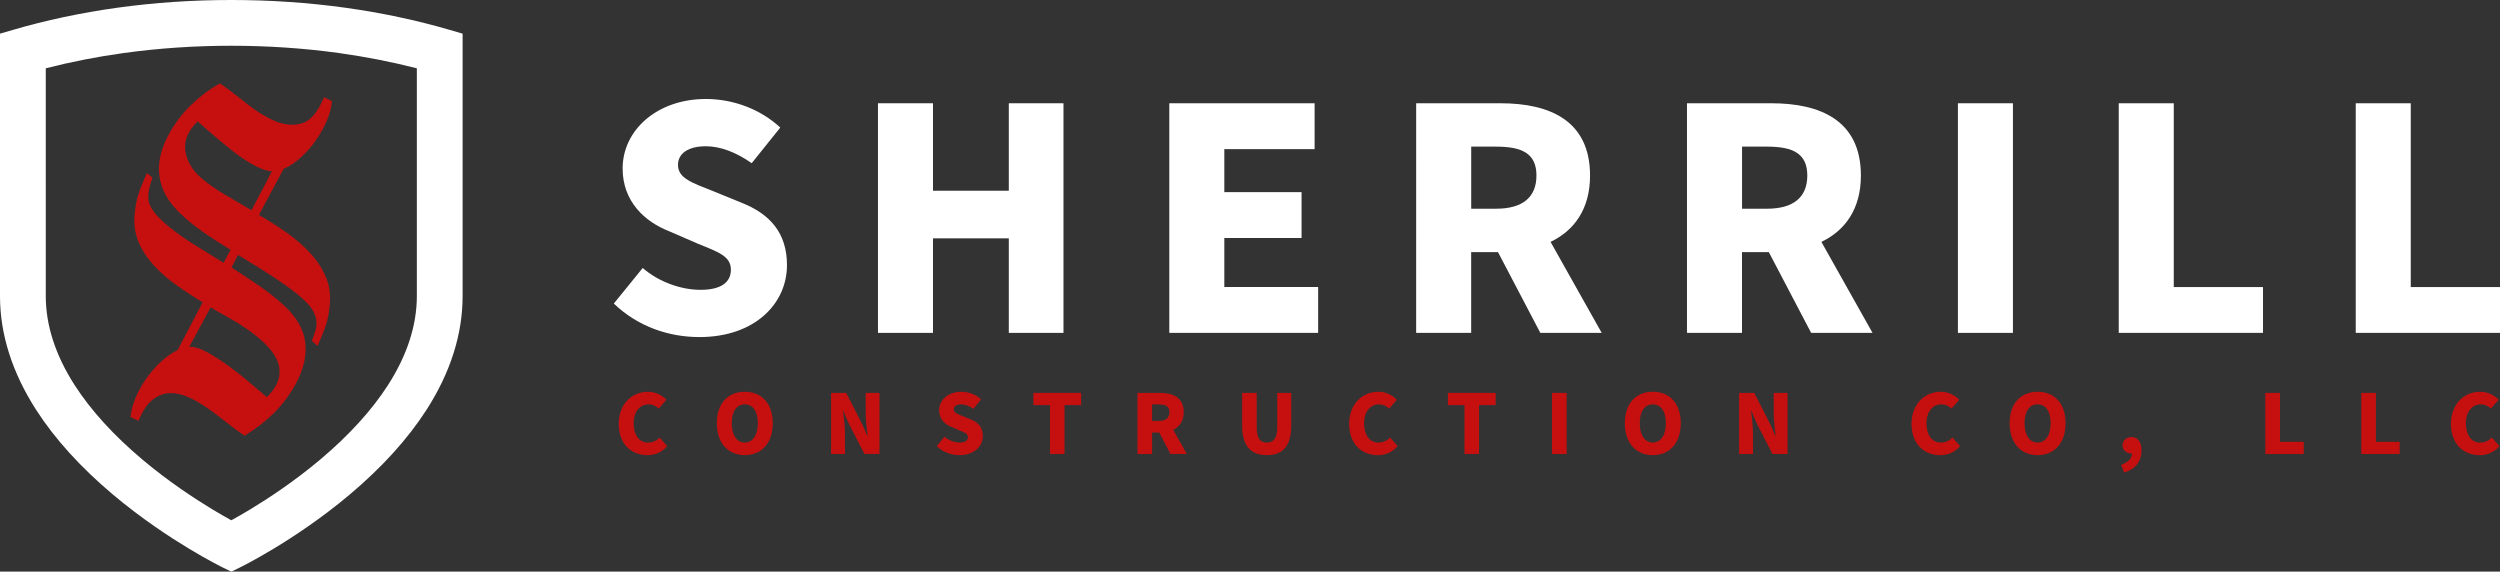 <?xml version="1.0" encoding="UTF-8"?><svg id="Layer_2" xmlns="http://www.w3.org/2000/svg" viewBox="0 0 948.32 216.83"><rect x="0" y="0" width="948.32" height="216.83" fill="#333333" stroke="none"/><defs><style>.cls-1{fill:#fff;}.cls-2{fill:#c61010;}</style></defs><g id="Layer_1-2"><g><g><path class="cls-1" d="M232.83,115.16l10.97-13.51c6.15,5.35,14.58,8.29,21.94,8.29,7.89,0,11.51-2.94,11.51-7.63,0-5.08-4.68-6.69-12.31-9.77l-11.1-4.82c-9.23-3.61-17.66-11.24-17.66-23.81,0-14.58,13.11-26.36,31.57-26.36,10.43,0,20.74,3.88,28.23,10.84l-10.84,13.51c-5.89-4.15-11.91-6.42-17.39-6.42-6.42,0-10.57,2.54-10.57,7.09,0,5.08,5.49,6.82,13.24,9.9l10.84,4.42c10.84,4.28,17.26,11.51,17.26,23.68,0,14.58-12.18,27.29-33.18,27.29-11.77,0-23.41-4.01-32.51-12.71Z"/><path class="cls-1" d="M333.04,39.17h20.87v33.18h28.76V39.17h20.74V126.27h-20.74v-35.86h-28.76v35.86h-20.87V39.17Z"/><path class="cls-1" d="M443.55,39.17h55.12v17.39h-34.25v16.32h29.3v17.39h-29.3v18.6h35.59v17.39h-56.46V39.17Z"/><path class="cls-1" d="M537.2,39.17h31.97c18.46,0,33.98,6.42,33.98,27.43,0,12.71-6.02,20.87-14.98,25.15l19.4,34.52h-23.28l-16.06-30.64h-10.17v30.64h-20.87V39.17Zm30.37,40c9.9,0,15.25-4.28,15.25-12.58s-5.35-10.97-15.25-10.97h-9.5v23.55h9.5Z"/><path class="cls-1" d="M639.94,39.17h31.97c18.46,0,33.98,6.42,33.98,27.43,0,12.71-6.02,20.87-14.99,25.15l19.4,34.52h-23.28l-16.06-30.64h-10.17v30.64h-20.87V39.17Zm30.37,40c9.9,0,15.25-4.28,15.25-12.58s-5.35-10.97-15.25-10.97h-9.5v23.55h9.5Z"/><path class="cls-1" d="M742.69,39.17h20.87V126.27h-20.87V39.17Z"/><path class="cls-1" d="M803.7,39.17h20.87V108.88h33.85v17.39h-54.72V39.17Z"/><path class="cls-1" d="M893.6,39.17h20.87V108.88h33.85v17.39h-54.72V39.17Z"/></g><g><path class="cls-2" d="M234.7,160.79c0-7.73,5.2-12.18,11.04-12.18,3.03,0,5.45,1.35,7.05,3.03l-2.92,3.35c-1.14-1.07-2.35-1.6-3.99-1.6-3.06,0-5.52,2.71-5.52,7.19s2.17,7.3,5.41,7.3c1.89,0,3.35-.75,4.45-1.92l2.88,3.28c-2.03,2.31-4.59,3.42-7.51,3.42-5.91,0-10.89-4.02-10.89-11.86Z"/><path class="cls-2" d="M271.91,160.54c0-7.62,4.31-11.93,10.61-11.93s10.61,4.34,10.61,11.93-4.31,12.11-10.61,12.11-10.61-4.52-10.61-12.11Zm15.56,0c0-4.52-1.89-7.16-4.95-7.16s-4.95,2.63-4.95,7.16,1.92,7.33,4.95,7.33,4.95-2.85,4.95-7.33Z"/><path class="cls-2" d="M315.25,149.04h5.73l5.7,11.11c.82,1.57,1.57,3.42,2.28,5.23h.14c-.28-2.49-.71-5.8-.71-8.54v-7.8h5.23v23.18h-5.7l-5.73-11.11c-.78-1.57-1.53-3.42-2.24-5.23h-.14c.28,2.56,.71,5.77,.71,8.54v7.8h-5.27v-23.18Z"/><path class="cls-2" d="M355.34,169.26l2.92-3.6c1.64,1.42,3.88,2.21,5.84,2.21,2.1,0,3.06-.78,3.06-2.03,0-1.35-1.25-1.78-3.27-2.6l-2.96-1.28c-2.46-.96-4.7-2.99-4.7-6.34,0-3.88,3.49-7.01,8.4-7.01,2.78,0,5.52,1.03,7.51,2.88l-2.88,3.6c-1.57-1.1-3.17-1.71-4.63-1.71-1.71,0-2.81,.68-2.81,1.89,0,1.35,1.46,1.82,3.52,2.63l2.88,1.18c2.88,1.14,4.59,3.06,4.59,6.3,0,3.88-3.24,7.26-8.83,7.26-3.13,0-6.23-1.07-8.65-3.38Z"/><path class="cls-2" d="M398.29,153.67h-6.3v-4.63h18.12v4.63h-6.3v18.55h-5.52v-18.55Z"/><path class="cls-2" d="M431.47,149.04h8.51c4.91,0,9.04,1.71,9.04,7.3,0,3.38-1.6,5.55-3.99,6.69l5.16,9.19h-6.19l-4.27-8.15h-2.7v8.15h-5.55v-23.18Zm8.08,10.64c2.64,0,4.06-1.14,4.06-3.35s-1.42-2.92-4.06-2.92h-2.53v6.27h2.53Z"/><path class="cls-2" d="M471.18,161.32v-12.28h5.52v12.89c0,4.41,1.32,5.95,3.85,5.95s3.95-1.53,3.95-5.95v-12.89h5.3v12.28c0,7.83-3.1,11.32-9.26,11.32s-9.36-3.49-9.36-11.32Z"/><path class="cls-2" d="M511.77,160.79c0-7.73,5.2-12.18,11.04-12.18,3.03,0,5.45,1.35,7.05,3.03l-2.92,3.35c-1.14-1.07-2.35-1.6-3.99-1.6-3.06,0-5.52,2.71-5.52,7.19s2.17,7.3,5.41,7.3c1.89,0,3.35-.75,4.45-1.92l2.88,3.28c-2.03,2.31-4.59,3.42-7.51,3.42-5.91,0-10.89-4.02-10.89-11.86Z"/><path class="cls-2" d="M555.53,153.67h-6.3v-4.63h18.12v4.63h-6.3v18.55h-5.52v-18.55Z"/><path class="cls-2" d="M588.72,149.04h5.55v23.18h-5.55v-23.18Z"/><path class="cls-2" d="M616.35,160.54c0-7.62,4.31-11.93,10.61-11.93s10.61,4.34,10.61,11.93-4.31,12.11-10.61,12.11-10.61-4.52-10.61-12.11Zm15.56,0c0-4.52-1.89-7.16-4.95-7.16s-4.95,2.63-4.95,7.16,1.92,7.33,4.95,7.33,4.95-2.85,4.95-7.33Z"/><path class="cls-2" d="M659.69,149.04h5.73l5.7,11.11c.82,1.57,1.57,3.42,2.28,5.23h.14c-.28-2.49-.71-5.8-.71-8.54v-7.8h5.23v23.18h-5.7l-5.73-11.11c-.78-1.57-1.53-3.42-2.24-5.23h-.14c.28,2.56,.71,5.77,.71,8.54v7.8h-5.27v-23.18Z"/><path class="cls-2" d="M725.1,160.79c0-7.73,5.2-12.18,11.04-12.18,3.03,0,5.45,1.35,7.05,3.03l-2.92,3.35c-1.14-1.07-2.35-1.6-3.99-1.6-3.06,0-5.52,2.71-5.52,7.19s2.17,7.3,5.41,7.3c1.89,0,3.35-.75,4.45-1.92l2.88,3.28c-2.03,2.31-4.59,3.42-7.51,3.42-5.91,0-10.89-4.02-10.89-11.86Z"/><path class="cls-2" d="M762.31,160.54c0-7.62,4.31-11.93,10.61-11.93s10.61,4.34,10.61,11.93-4.31,12.11-10.61,12.11-10.61-4.52-10.61-12.11Zm15.56,0c0-4.52-1.89-7.16-4.95-7.16s-4.95,2.63-4.95,7.16,1.92,7.33,4.95,7.33,4.95-2.85,4.95-7.33Z"/><path class="cls-2" d="M804.62,176.31c2.74-.89,4.13-2.6,4.09-4.31h-.25c-1.71,0-3.31-1.14-3.31-3.1,0-1.85,1.53-3.1,3.42-3.1,2.42,0,3.77,1.92,3.77,5.13,0,3.99-2.31,7.05-6.59,8.33l-1.14-2.95Z"/><path class="cls-2" d="M859.31,149.04h5.55v18.55h9.01v4.63h-14.56v-23.18Z"/><path class="cls-2" d="M895.7,149.04h5.55v18.55h9.01v4.63h-14.56v-23.18Z"/><path class="cls-2" d="M929.71,160.79c0-7.73,5.2-12.18,11.04-12.18,3.03,0,5.45,1.35,7.05,3.03l-2.92,3.35c-1.14-1.07-2.35-1.6-3.99-1.6-3.06,0-5.52,2.71-5.52,7.19s2.17,7.3,5.41,7.3c1.89,0,3.35-.75,4.45-1.92l2.88,3.28c-2.03,2.31-4.59,3.42-7.51,3.42-5.91,0-10.89-4.02-10.89-11.86Z"/></g><path class="cls-1" d="M170.65,11.36h0c-12.57-3.68-25.9-6.51-39.61-8.42C102.86-.98,72.61-.98,44.43,2.94,30.72,4.85,17.39,7.68,4.82,11.36L0,12.77V112.31c0,14.5,4.62,29.03,13.73,43.19,7.08,11.01,16.9,21.83,29.18,32.16,10.8,9.08,21.57,16.12,28.71,20.43,7.86,4.74,13,7.23,13.2,7.33l2.92,1.42,2.91-1.41c.21-.1,5.35-2.59,13.21-7.33,7.13-4.3,17.91-11.34,28.71-20.43,12.27-10.32,22.09-21.14,29.18-32.16,9.11-14.16,13.73-28.69,13.73-43.19V12.77l-4.82-1.41Zm-42,8.77c10.1,1.41,19.99,3.35,29.47,5.78V112.31c0,11.11-3.69,22.48-10.97,33.8-6.14,9.55-14.81,19.06-25.75,28.27-9.94,8.36-19.89,14.86-26.5,18.85-2.82,1.7-5.25,3.08-7.16,4.13-1.91-1.05-4.34-2.43-7.16-4.13-6.6-3.99-16.56-10.49-26.5-18.85-10.95-9.21-19.61-18.72-25.75-28.27-7.28-11.31-10.97-22.69-10.97-33.8V25.91c9.47-2.43,19.37-4.38,29.46-5.78,26.6-3.7,55.23-3.7,81.83,0Z"/><path class="cls-2" d="M108.81,88.3c3.41,2.41,6.41,5.03,8.99,7.85,2.59,2.82,4.56,5.88,5.91,9.17s1.79,6.94,1.32,10.93c-.24,2.47-.68,4.73-1.32,6.79-.65,2.06-1.73,4.79-3.26,8.2l-2.12-1.94c.24-.59,.68-1.91,1.32-3.97,.65-2.06,.56-4.08-.26-6.08-.71-1.76-2-3.53-3.88-5.29-1.88-1.76-4.14-3.59-6.79-5.47-2.64-1.88-5.55-3.82-8.73-5.82-3.17-2-6.41-4-9.7-5.99l-2.47,4.76c3.64,2.35,7.14,4.67,10.49,6.97s6.38,4.67,9.08,7.14c4.94,4.47,7.73,9.2,8.38,14.19,.65,5-.56,10.31-3.62,15.96-2.35,4.23-5.14,7.93-8.38,11.11-3.23,3.17-6.91,5.99-11.02,8.46-2.12-1.41-4.35-3.06-6.7-4.94-2.35-1.88-4.73-3.67-7.14-5.38-2.41-1.7-4.85-3.12-7.32-4.23-2.47-1.12-4.85-1.65-7.14-1.59-2.29,.06-4.47,.88-6.52,2.47-2.06,1.59-3.85,4.26-5.38,8.02l-3-1.41c.12-2,.68-4.26,1.68-6.79,1-2.53,2.32-5,3.97-7.41,1.65-2.41,3.53-4.61,5.64-6.61s4.29-3.53,6.52-4.58l9.52-18.16c-3.53-2.12-6.94-4.35-10.23-6.7-3.29-2.35-6.17-4.91-8.64-7.67-2.47-2.76-4.35-5.76-5.64-8.99-1.29-3.23-1.7-6.79-1.23-10.67,.24-2.47,.68-4.73,1.32-6.79,.65-2.06,1.73-4.79,3.26-8.2l2.12,1.76-.53,1.59c-.24,.71-.47,1.56-.7,2.56-.24,1-.35,2.03-.35,3.09s.18,2.06,.53,3c.71,1.65,1.94,3.35,3.7,5.11,1.76,1.76,3.91,3.59,6.44,5.47,2.53,1.88,5.35,3.76,8.46,5.64s6.26,3.82,9.43,5.82l2.64-4.94c-3.53-2.12-6.91-4.29-10.14-6.52-3.23-2.23-6.08-4.53-8.55-6.88-9.4-8.7-10.99-18.81-4.76-30.33,2.23-4.12,5-7.79,8.29-11.02,3.29-3.23,6.99-6.02,11.11-8.37,3.06,2.12,6.41,4.64,10.05,7.58,3.64,2.94,7.26,5.17,10.84,6.7,3.59,1.53,6.99,1.82,10.23,.88,3.23-.94,6.02-4.23,8.37-9.87l3,1.41c-.12,2.12-.71,4.47-1.76,7.05-1.06,2.59-2.44,5.11-4.14,7.58-1.7,2.47-3.64,4.7-5.82,6.7-2.18,2-4.38,3.47-6.61,4.41l-9.35,17.46c3.64,2.12,7.17,4.38,10.58,6.79Zm-23.19-14.28c3.12,1.82,6.38,3.73,9.79,5.73l7.76-14.81c-1.76,0-4-.74-6.7-2.2-2.7-1.47-5.41-3.26-8.11-5.38-2.7-2.12-5.26-4.23-7.67-6.35-2.41-2.12-4.32-3.76-5.73-4.94-3.76,3.64-5.29,7.49-4.58,11.55,.71,4.06,3,7.61,6.88,10.67,2.47,2,5.26,3.91,8.38,5.73Zm-13.84,57.57c1.88-.12,4.2,.59,6.97,2.12,2.76,1.53,5.58,3.35,8.46,5.47,2.88,2.12,5.58,4.26,8.11,6.44,2.53,2.18,4.5,3.85,5.91,5.03,2.59-2.59,4.11-5.06,4.58-7.41,.47-2.35,.21-4.61-.79-6.79-1-2.18-2.56-4.26-4.67-6.26-2.12-2-4.38-3.82-6.79-5.47-2.41-1.65-4.85-3.14-7.32-4.5-2.47-1.35-4.58-2.56-6.35-3.62l-8.11,14.99Z"/></g></g></svg>